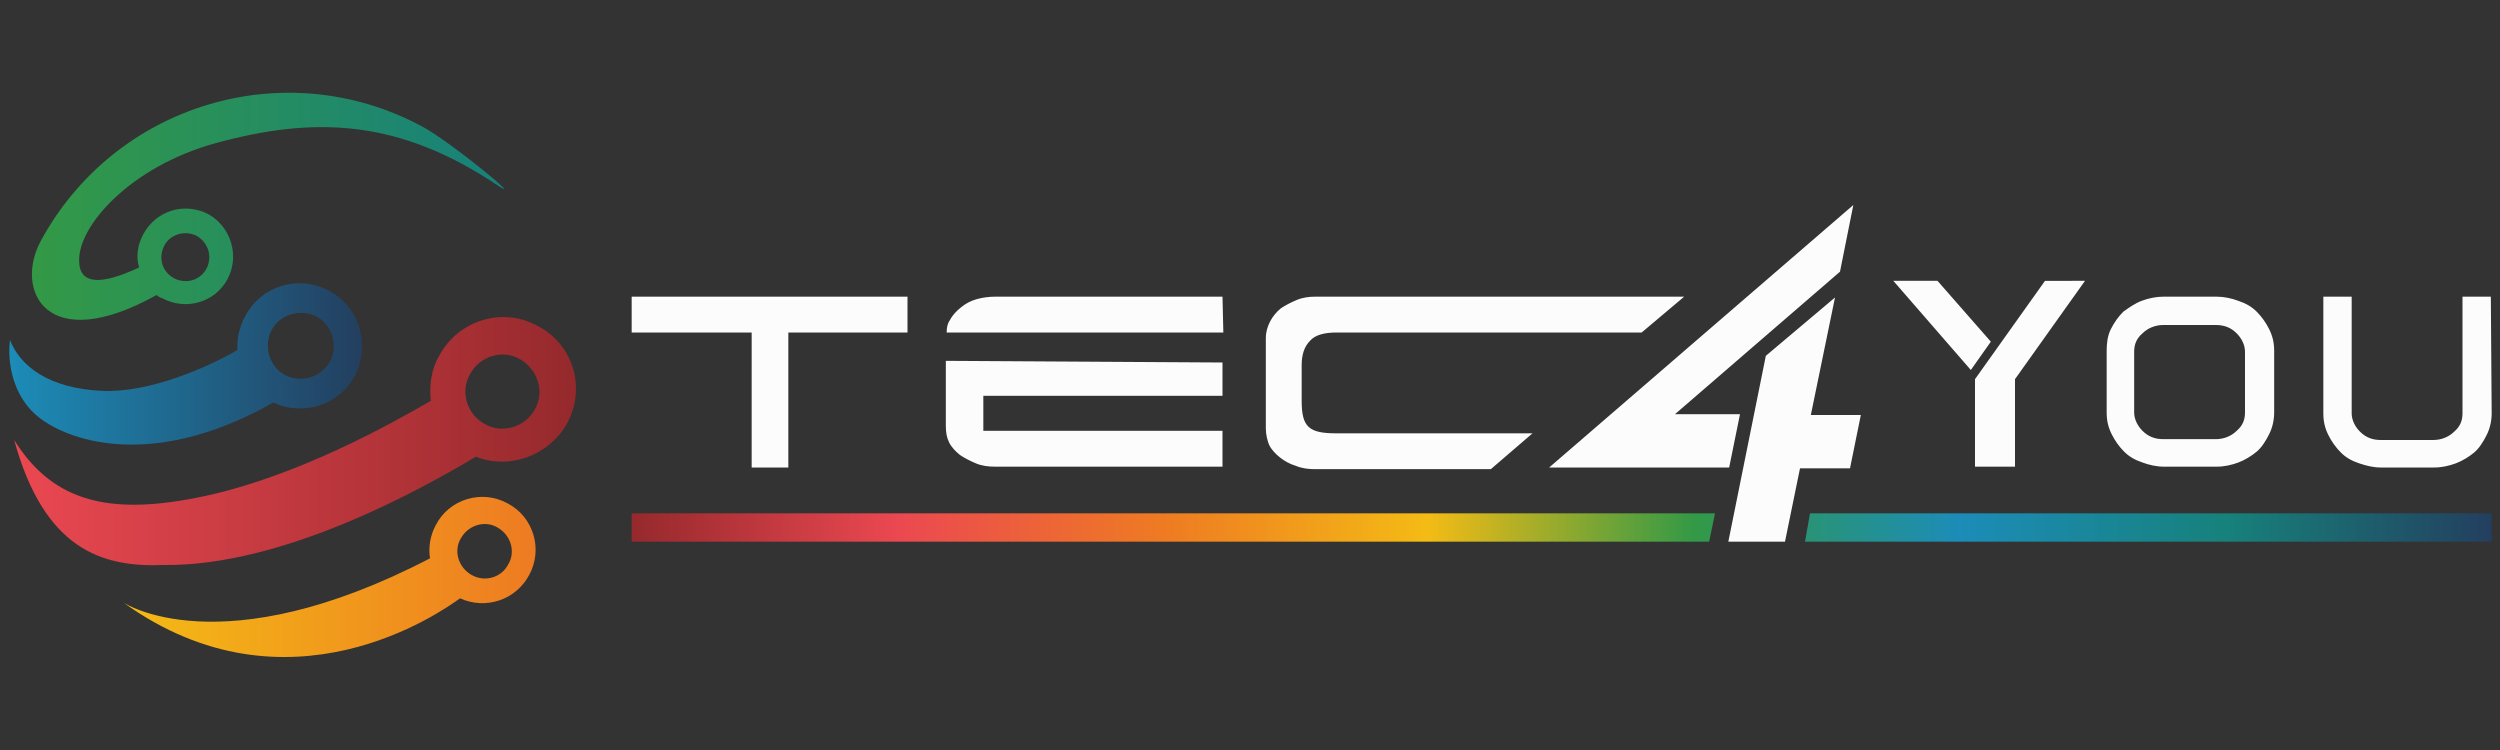<svg xmlns="http://www.w3.org/2000/svg" xmlns:xlink="http://www.w3.org/1999/xlink" id="Camada_1" x="0px" y="0px" viewBox="0 0 300 90" style="enable-background:new 0 0 300 90;" xml:space="preserve"><rect x="0" y="0" width="300" height="90" fill="#333333" stroke="none"/><style type="text/css">	.st0{fill:url(#SVGID_1_);}	.st1{fill:#FCFCFC;}	.st2{fill:url(#SVGID_00000163044057376307937730000009096799934942515358_);}	.st3{fill:url(#SVGID_00000044136908357704148310000014073011244958876800_);}	.st4{fill:url(#SVGID_00000049933805191587313900000017453576723802994310_);}	.st5{fill:url(#SVGID_00000124120173871509457700000000638005751957828011_);}</style><g id="tec4you-logo">			<linearGradient id="SVGID_1_" gradientUnits="userSpaceOnUse" x1="75.8" y1="3006.581" x2="299" y2="3006.581" gradientTransform="matrix(1 0 0 1 0 -2943.28)">		<stop offset="0" style="stop-color:#95292C"></stop>		<stop offset="0.143" style="stop-color:#EB4851"></stop>		<stop offset="0.286" style="stop-color:#EE7B22"></stop>		<stop offset="0.428" style="stop-color:#F4BB15"></stop>		<stop offset="0.571" style="stop-color:#339946"></stop>		<stop offset="0.714" style="stop-color:#1C8CB8"></stop>		<stop offset="0.858" style="stop-color:#17817B"></stop>		<stop offset="1" style="stop-color:#233F5F"></stop>	</linearGradient>	<path class="st0" d="M217.2,61.6H299V65h-82.4L217.2,61.6z M75.8,65h129.3l0.7-3.4h-130V65z"></path>	<path class="st1" d="M108.9,35.6v4.3H95.2h-0.6v0.6v15.6h-4.4V40.5v-0.6h-0.6H75.8v-4.3L108.9,35.6 M146.7,35.6h-27.3  c-0.7,0-1.5,0.1-2.2,0.3s-1.3,0.5-1.9,1c-0.5,0.4-1,0.9-1.3,1.5c-0.3,0.4-0.4,0.9-0.4,1.5h33.2L146.7,35.6 M146.7,43.5v4h-28.1H118  v0.6v3v0.6h0.6h28.1V56h-27.3c-0.8,0-1.6-0.1-2.3-0.4c-0.7-0.3-1.3-0.6-1.9-1c-0.5-0.4-1-0.9-1.3-1.5s-0.4-1.2-0.4-2v-7.8  L146.7,43.5 M202.1,35.6h-44.3c-0.7,0-1.5,0.1-2.2,0.4c-0.7,0.3-1.3,0.6-1.9,1c-0.5,0.4-1,1-1.3,1.6s-0.5,1.2-0.5,2v10.8  c0,0.8,0.2,1.5,0.4,2c0.3,0.6,0.8,1.1,1.3,1.5s1.2,0.8,1.9,1c0.7,0.3,1.5,0.4,2.3,0.4h21.1l5-4.3h-23.5c-3.3,0-4.2-0.7-4.2-3.9  v-4.3c0-1.2,0.3-2.2,1-2.9c0.6-0.7,1.7-1,3.2-1H197L202.1,35.6 M201,49.7l19.8-17.1l1.6-8l-36.5,31.5h21.6l1.3-6.4  C208.8,49.7,201,49.7,201,49.7z M216,56.2h6l1.3-6.4h-6l2.9-14.1l-8.3,7L207.4,65h6.8L216,56.2z M259.6,35.6  c-0.9,0-1.8,0.2-2.6,0.5s-1.5,0.8-2.2,1.3c-0.6,0.6-1.1,1.3-1.5,2.1s-0.5,1.7-0.5,2.6v7.4c0,1,0.2,1.8,0.6,2.6  c0.4,0.8,0.9,1.5,1.5,2.1s1.3,1,2.2,1.3c0.8,0.3,1.7,0.5,2.6,0.5h6.3c0.9,0,1.8-0.2,2.6-0.5c0.8-0.3,1.6-0.8,2.2-1.3  s1.1-1.3,1.5-2.1s0.6-1.7,0.6-2.6v-7.4c0-1-0.2-1.8-0.6-2.6s-0.9-1.5-1.5-2.1s-1.3-1-2.2-1.3c-0.8-0.3-1.7-0.5-2.6-0.5H259.6  L259.6,35.6z M265.9,39c1,0,1.8,0.3,2.5,1c0.6,0.6,1,1.4,1,2.2v7.3c0,0.9-0.3,1.6-1,2.2c-0.6,0.6-1.5,1-2.5,1h-6.3  c-1,0-1.8-0.3-2.5-1c-0.6-0.6-1-1.4-1-2.2v-7.3c0-0.9,0.3-1.6,1-2.2c0.6-0.6,1.5-1,2.5-1H265.9z M298.9,35.6h-3.4v14  c0,0.9-0.3,1.6-1,2.2c-0.6,0.6-1.5,1-2.5,1h-6.3c-1,0-1.8-0.3-2.5-1c-0.6-0.6-1-1.4-1-2.2v-14h-3.4v14c0,1,0.2,1.8,0.6,2.6  s0.9,1.5,1.5,2.1s1.3,1,2.2,1.3s1.7,0.5,2.6,0.5h6.4c0.9,0,1.8-0.2,2.6-0.5s1.6-0.8,2.2-1.3s1.1-1.3,1.5-2.1s0.6-1.7,0.6-2.6  L298.9,35.6L298.9,35.6z M232.5,33.7h-5.3l9.3,10.7l2.4-3.4L232.5,33.7z M250.2,33.7l-8.4,11.8V56H237V45.5l8.4-11.8H250.2  L250.2,33.7z"></path>	<g>					<linearGradient id="SVGID_00000030464269273680755170000012139964391669448087_" gradientUnits="userSpaceOnUse" x1="14.866" y1="3012.514" x2="64.278" y2="3012.514" gradientTransform="matrix(1 0 0 1 0 -2943.28)">			<stop offset="0" style="stop-color:#F4BB15"></stop>			<stop offset="1" style="stop-color:#EE7B22"></stop>		</linearGradient>		<path style="fill:url(#SVGID_00000030464269273680755170000012139964391669448087_);" d="M63.5,69c1.7-3.1,0.5-7-2.6-8.6   c-3.1-1.7-7-0.5-8.6,2.6c-0.7,1.3-0.9,2.7-0.7,4c-25.2,13.1-36.8,5.3-36.8,5.3c19.7,14.2,38.2,1.1,40.4-0.5   C58.3,73.2,61.9,72,63.5,69z M56.6,69c-1.6-0.9-2.2-2.9-1.3-4.4c0.9-1.6,2.9-2.2,4.4-1.3c1.6,0.9,2.2,2.9,1.3,4.4   C60.2,69.3,58.2,69.9,56.6,69z"></path>					<linearGradient id="SVGID_00000121270235215313359420000001026945964513783174_" gradientUnits="userSpaceOnUse" x1="1.7" y1="2996.218" x2="69.118" y2="2996.218" gradientTransform="matrix(1 0 0 1 0 -2943.28)">			<stop offset="0" style="stop-color:#EB4851"></stop>			<stop offset="1" style="stop-color:#95292C"></stop>		</linearGradient>		<path style="fill:url(#SVGID_00000121270235215313359420000001026945964513783174_);" d="M64.5,39.1c-4.2-2.3-9.5-0.7-11.8,3.6   c-1,1.7-1.2,3.7-1,5.4c-5,2.9-16,9-27,11.4c-11.1,2.4-18.2,1-23-6.7c3.6,13.1,10.5,15.3,17.9,15c14.3,0.2,31-9.1,37.5-13   c4,1.6,8.7-0.1,10.9-3.9C70.4,46.6,68.8,41.3,64.5,39.1z M58.2,50.9c-2.2-1.2-3-3.9-1.8-6c1.2-2.2,3.9-3,6-1.8s3,3.9,1.8,6   C63.1,51.2,60.3,52.1,58.2,50.9z"></path>					<linearGradient id="SVGID_00000168078413043801826460000004164506008990458292_" gradientUnits="userSpaceOnUse" x1="1.038" y1="2986.951" x2="43.423" y2="2986.951" gradientTransform="matrix(1 0 0 1 0 -2943.28)">			<stop offset="0" style="stop-color:#1C8CB8"></stop>			<stop offset="1" style="stop-color:#233F5F"></stop>		</linearGradient>		<path style="fill:url(#SVGID_00000168078413043801826460000004164506008990458292_);" d="M39.5,34.9c-3.7-2-8.2-0.6-10.1,3.1   c-0.7,1.3-1,2.7-0.9,4c-3.4,2-10.6,5.2-16.3,4.9c-6.4-0.3-9.8-3-11-6.1c0,0-0.8,4.9,2.6,8.5c3,3.2,13.7,7.7,29-1   c3.6,1.7,7.9,0.3,9.8-3.2C44.5,41.3,43.1,36.8,39.5,34.9z M34.2,45c-1.9-1-2.6-3.5-1.6-5.4c1-1.9,3.5-2.6,5.4-1.6s2.6,3.5,1.6,5.4   C38.5,45.3,36.1,46,34.2,45z"></path>					<linearGradient id="SVGID_00000167373257266491636840000013509110325918849971_" gradientUnits="userSpaceOnUse" x1="3.831" y1="2968.036" x2="60.555" y2="2968.036" gradientTransform="matrix(1 0 0 1 0 -2943.28)">			<stop offset="0" style="stop-color:#339946"></stop>			<stop offset="1" style="stop-color:#17817B"></stop>		</linearGradient>		<path style="fill:url(#SVGID_00000167373257266491636840000013509110325918849971_);" d="M50.7,15.2C34.2,6.3,13.8,12.5,4.9,28.9   c-3.2,5.9,0.6,13.9,13.9,6.5c0.2,0.2,0.4,0.3,0.7,0.4c2.8,1.5,6.3,0.5,7.8-2.3s0.4-6.3-2.3-7.8c-2.9-1.5-6.3-0.4-7.8,2.4   c-0.7,1.3-0.9,2.7-0.5,4c-2,0.9-7.1,3.2-7.2-0.7C9.3,27.1,15.7,20,25.8,17.2c12-3.3,22.1-2.9,34,5.1C63,24.4,54.2,17.1,50.7,15.2z    M23.6,28.3c1.4,0.8,1.9,2.5,1.2,3.9c-0.8,1.5-2.5,1.9-3.9,1.2c-1.5-0.8-1.9-2.5-1.2-3.9C20.4,28.1,22.2,27.6,23.6,28.3z"></path>	</g></g></svg>